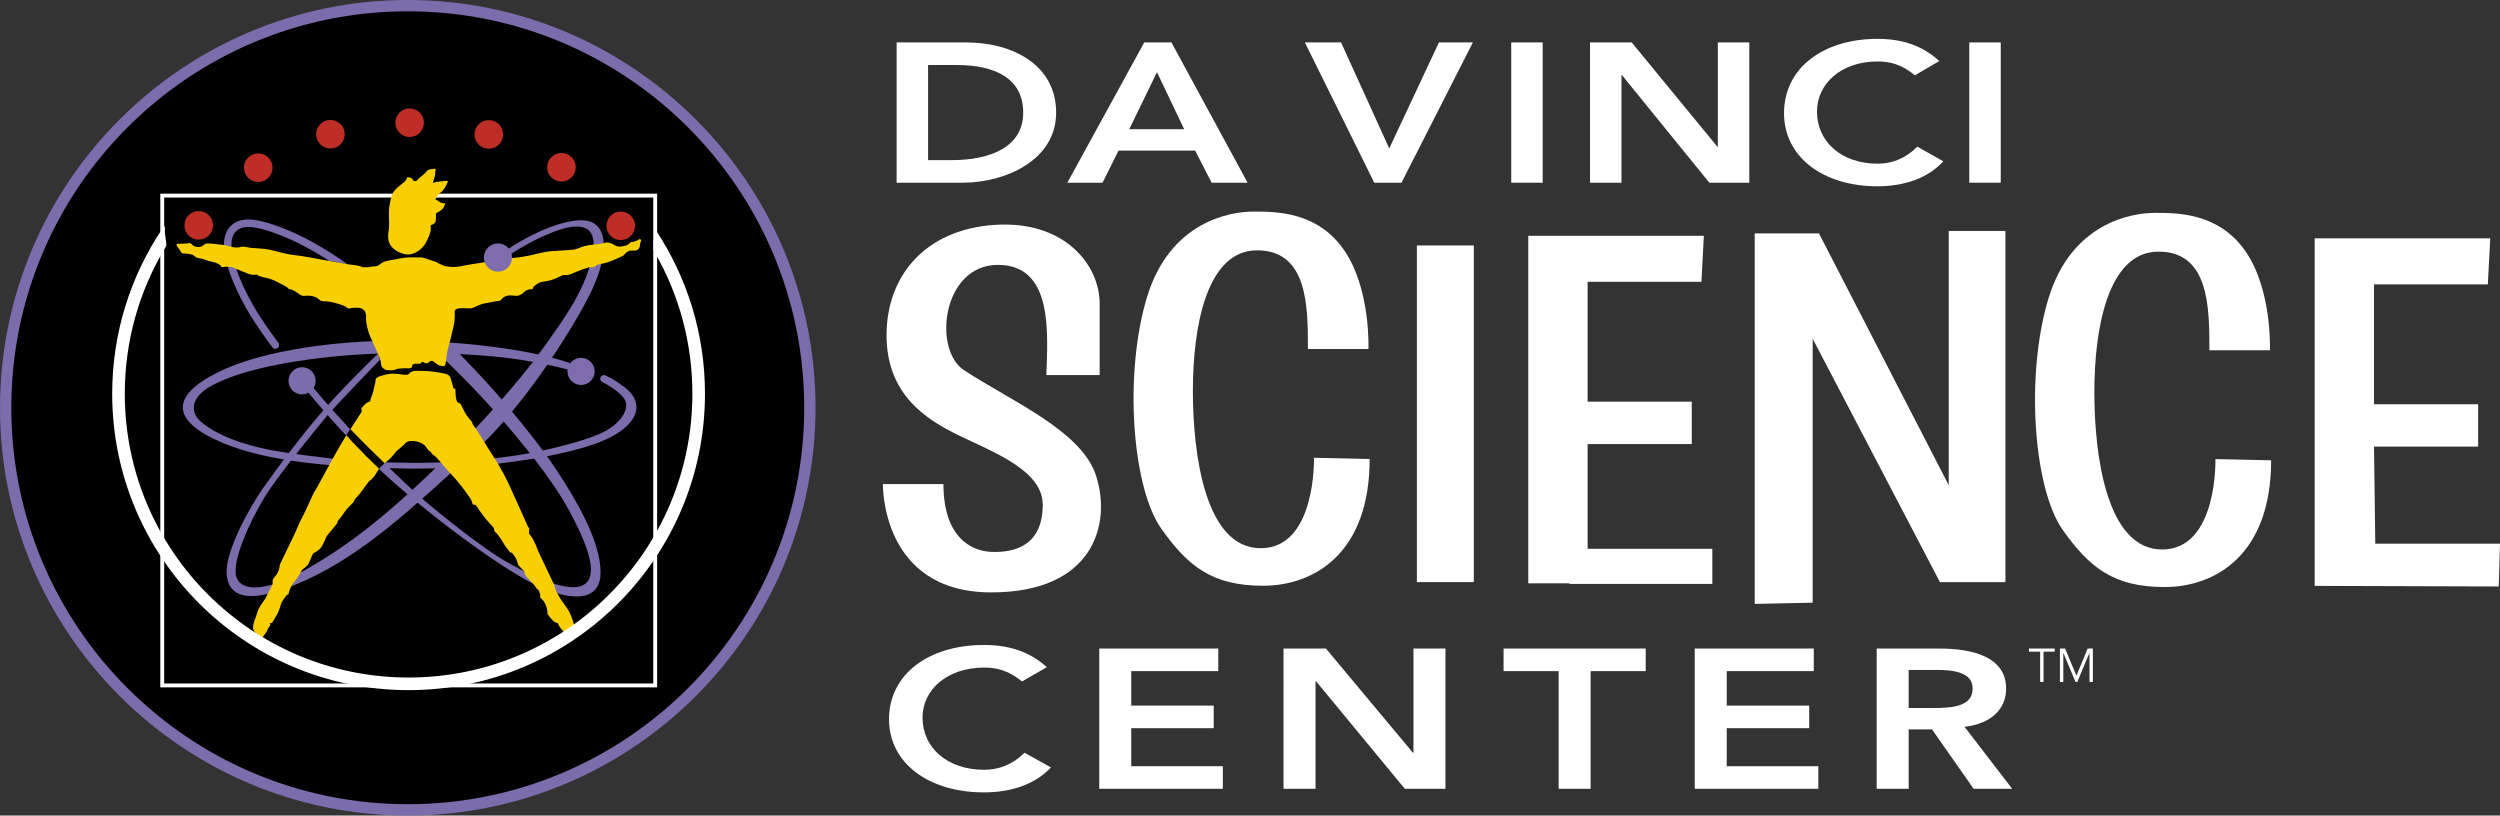 <svg version="1.1" id="Layer_1" xmlns="http://www.w3.org/2000/svg" x="0px" y="0px" width="348.513px" height="113.689px" viewBox="0 0 348.513 113.689" enable-background="new 0 0 348.513 113.689" xml:space="preserve">
<rect x="0" y="0" width="348.513" height="113.689" fill="#333333" stroke="none"/>
<style>
	.white {
		fill: #fff;
	}
</style>
<path fill="#7B6CAB" d="M56.844 113.689C25.498 113.689 0 88.189 0 56.843 0 25.5 25.498 0 56.844 0c31.345 0 56.845 25.5 56.845 56.843C113.688 88.189 88.188 113.689 56.844 113.689L56.844 113.689z"/>
<path stroke="#7B6CAB" stroke-width="0.27" d="M112.244 56.842c0 30.598-24.802 55.402-55.4 55.402 -30.595 0-55.399-24.804-55.399-55.402 0-30.595 24.805-55.4 55.399-55.4C87.442 1.442 112.244 26.248 112.244 56.842z"/>
<path fill="#7B6CAB" d="M54.516 65.267c0.368 0.011 0.726 0.022 1.074 0.03 7.581 0.22 18.686-0.781 26.091-3.002 7.403-2.222 8.708-6.055 5.134-8.492 -1.215-0.916-1.958-1.264-2.477-1.482 -0.526-0.215-0.959 0.61-0.397 0.917 0.568 0.305 3.267 1.74 3.354 3.09 0.09 1.352-1.219 3.049-3.655 4.138 -2.437 1.09-8.189 2.571-12.461 3.138 -4.265 0.567-8.489 0.955-14.063 0.913 -0.838-0.004-1.663-0.019-2.485-0.043 -0.22-0.002-0.438-0.01-0.658-0.017l-0.199-0.021 -0.951 0.917 0.951-0.084H54.516z"/>
<path fill="#7B6CAB" d="M46.154 63.916c-2.046-0.247-4.235-0.505-6.677-0.88 -7.101-1.086-10.236-3.181-11.543-4.312 -1.306-1.134-1.479-3.224 1.35-4.833 2.831-1.613 7.884-3.183 16.769-4.141 8.886-0.957 20.311-0.545 26.176 0.353 5.703 0.868 8.54 1.913 8.54 1.913l-1.09-1.307c0 0-5.056-2.135-17.551-3.004 -12.507-0.871-24.263 0.915-30.49 3.616 -6.228 2.701-9.103 6.271-1.959 9.801 6.316 3.121 15.546 3.83 22.898 4.099L48.99 64.17C48.99 64.17 46.49 63.954 46.154 63.916z"/>
<path fill="#7B6CAB" d="M45.895 36.365c-1.636-1.052-3.258-1.965-4.471-2.548 -1.901-0.926-4.749-2.047-6.504-2.172 -0.512-0.039-1.469-0.002-2.071 0.646 -0.533 0.578-0.705 1.507-0.512 2.771 0.509 3.333 2.7 7.138 3.621 8.622 1.148 1.852 2.831 4.084 2.848 4.107 0.175 0.233 0.128 0.56-0.104 0.735 -0.231 0.172-0.558 0.125-0.729-0.107 -0.019-0.021-1.729-2.293-2.903-4.184 -0.953-1.537-3.231-5.493-3.764-9.015 -0.243-1.597 0.018-2.821 0.773-3.635 0.668-0.725 1.706-1.072 2.917-0.985 1.9 0.14 4.805 1.264 6.885 2.271 1.595 0.771 4.11 2.199 6.449 3.884 0.007 0.007 0.03 0.08 0.038 0.082L45.895 36.365z"/>
<path fill="#7B6CAB" d="M52.718 49.271c0 0-3.923 3.746-7.144 7.359 -3.226 3.619-7.01 8.712-8.93 11.456 -1.915 2.747-5.224 8.755-5.051 11.848 0.175 3.09 2.657 4.789 11.105 0.914 8.452-3.876 15.418-10.669 23.128-17.595 7.712-6.926 14.724-18.683 16.592-22.607 1.875-3.919 2.571-7.968 0.48-9.448 -2.087-1.483-7.708 0.609-12.153 3.574l-0.26 0.999 0.784-0.39c0 0 3.396-2.266 6.75-3.355 3.354-1.09 5.575-0.392 4.442 4.183 -1.128 4.57-3.789 8.188-6.969 12.627 -3.178 4.446-8.799 10.541-9.756 11.414 -0.956 0.872-5.268 5.485-10.495 10.059 -5.225 4.575-9.495 7.404-13.414 9.538 -3.919 2.136-7.795 2.92-8.8 0.784 -0.999-2.134 2.179-8.712 4.139-11.76 1.958-3.05 7.274-9.537 8.451-10.931 1.175-1.397 7.336-7.776 7.336-7.776L52.718 49.271z"/>
<path fill="#7B6CAB" d="M53.616 64.619c1.933 1.857 4.007 3.822 5.546 5.145 3.265 2.812 8.429 6.797 11.108 8.36 2.681 1.571 8.753 4.77 11.105 3.402 2.351-1.373 0.133-6.34-2.09-10.451 -2.226-4.12-6.601-9.541-10.193-13.592 -3.594-4.048-6.922-7.187-6.922-7.187l-0.526-0.325 -0.585-1.307 2.675 0.324c0 0 3.201 3.268 5.158 5.492 1.963 2.218 6.208 7.249 8.69 11.038 2.486 3.789 6.078 9.669 6.143 14.178 0.064 4.507-4.574 4.115-9.472 1.638 -4.9-2.486-14.689-9.673-21.418-15.948L53.616 64.619z"/>
<circle fill="#BE2E26" cx="27.703" cy="31.416" r="1.992"/>
<path d="M55.112 36.208c0 0-0.833 0.041-1.222 0.173 -0.392 0.128-0.523 0.217-0.523 0.217"/>
<path fill="#F8CF00" d="M52.412 37.12c-0.614 0.023-1.088 0.131-1.088 0.131h-0.783c0 0-0.307-0.174-0.874-0.263 -0.566-0.086-0.787-0.086-0.787-0.086l-3.96-0.693c0 0-2.875-0.564-3.92-0.655 -1.05-0.087-2.568-0.564-3.395-0.741 -0.83-0.174-2.657-0.26-2.657-0.26s-0.872-0.175-1.088-0.175c-0.224 0-0.482 0.132-0.833 0.132 -0.347 0-0.698-0.089-0.698-0.089s-1.127-0.302-1.389-0.302 -0.83-0.091-0.83-0.091 -0.652-0.085-0.915-0.085c-0.263 0-0.476-0.043-0.696 0.13 -0.218 0.174-0.436 0.436-1.045 0.348 -0.609-0.085-0.784-0.478-0.914-0.521 -0.132-0.046-0.523 0.043-0.523 0.043s-0.872 0.043-1.09 0.043c-0.218 0-0.435 0.042-0.264 0.307 0.178 0.261 0.398 0.521 0.527 0.783 0.133 0.263 0.303 0.263 0.569 0.263 0.258 0 0.999 0.086 1.217 0.262 0.218 0.172 0.347 0.304 0.564 0.347 0.218 0.042 0.657 0.128 0.657 0.128l1.042 0.35c0 0 0.565 0.086 0.87 0.218 0.305 0.13 0.696 0.307 0.785 0.61 0 0 0.999-0.174 1.48 0 0.479 0.173 2.046 0.87 2.525 1.001 0.479 0.132 0.873 0 0.873 0s0.26 0.26 0.914 0.391c0.655 0.13 1.089 0.22 1.876 0.613 0.783 0.39 1.521 0.78 1.607 0.914 0.089 0.133 0.089 0.133 0.089 0.133l0.346 0.04c0 0 0.479 0.174 1.045 0.612 0.572 0.432 0.743 0.257 1.266 0.257 0.521 0 1.044 0.136 1.35 0.35C44.573 41.781 44.626 42 45.211 42c0.592 0 1.342 0.16 1.963 0.357 0.622 0.195 0.948 0.326 1.242 0.557 0.292 0.227 0.486 0 0.717 0 0.227 0 0.945-0.099 1.339 0.128 0.392 0.23 0.589 0.493 0.557 1.245 -0.033 0.752 0.294 2.023 0.619 2.71 0.328 0.684 1.077 2.382 1.24 2.806 0.168 0.427 0.231 0.624 0.231 0.949 0 0.33 0.389 0.818 0.883 0.849 0.49 0.034 0.913 0.065 1.4-0.193 0 0 0.982-0.098 1.505-0.066 0.525 0.034 0.558-0.229 0.558-0.393 0-0.165 0.226-0.197 0.326-0.234 0.097-0.027 0.228-0.027 0.49 0 0.258 0.037 0.357-0.063 0.487-0.191 0.131-0.13 0.294-0.065 0.423 0.066 0.132 0.125 0.495 0.029 0.656-0.132 0.164-0.163 0.297-0.263 0.589-0.064 0.297 0.196 0.489 0.488 0.979 0.589 0.494 0.099 0.625 0.13 0.719-0.393 0.1-0.522 0.166-1.438 0.264-1.798 0.097-0.357 0.557-2.057 0.812-3.198 0.266-1.144 0.166-2.192 0.166-2.192s0.031-0.36 0.652-0.423c0.62-0.065 1.375 0.03 1.669 0 0.292-0.033 1.045-0.521 1.863-0.687 0.94-0.188 1.671-0.31 2.058-0.36 0.259-0.033 0.306-0.365 0.75-0.584 0.588-0.297 1.208-0.104 1.631-0.104 0.426 0 0.881-0.359 0.881-0.359s0.326-0.421 0.815-0.522c0.492-0.094 0.527 0.033 0.588-0.16 0.068-0.2 0.101-0.264 0.199-0.326 0.098-0.068 0.587-0.558 1.305-0.622 0.719-0.065 1.538-0.36 1.863-0.523 0.327-0.166 0.882-0.394 0.882-0.394s0.653 0.033 0.882-0.063c0.231-0.098 1.471-0.62 1.896-0.751 0.421-0.134 0.715-0.294 1.142-0.264 0.426 0.033 0.458-0.095 0.653-0.258 0.193-0.166 0.752-0.197 1.468-0.392 0.719-0.197 1.929-0.815 2.126-0.879 0.328-0.112 0.464-0.513 0.91-0.72 0.427-0.198 0.916 0.064 1.276-0.198 0.36-0.26 0.326-0.685 0.36-0.881 0.034-0.196 0.128-0.359 0.128-0.359s0.035-0.23-0.193-0.23 -0.131 0.128-0.555 0.262c-0.426 0.131-0.426 0.131-0.426 0.131s-0.196-0.1-0.39 0.13c-0.2 0.231-0.36 0.327-0.981 0.458 -0.624 0.13-0.884 0.029-1.208-0.196 -0.327-0.229-0.979-0.363-1.076-0.329 -0.1 0.033-0.395 0.132-1.211 0.228 -0.816 0.101-1.142 0.101-1.894 0.297 -0.75 0.196-0.918 0.425-1.603 0.489 -0.686 0.065-1.763 0.131-2.875 0.198 -1.109 0.064-1.926 0.358-3.362 0.653 -1.439 0.291-2.548 0.324-3.891 0.489 -1.339 0.163-2.024 0.425-3.105 0.555 -1.074 0.129-2.117 0.393-2.938 0.489 -0.816 0.096-1.728-0.13-1.728-0.13s-0.656-0.262-0.978-0.457c-0.33-0.197-0.69-0.228-1.083-0.394 -0.392-0.16-0.916-0.329-1.242-0.329 -0.325 0-1.731-0.061-2.415 0.067 -0.686 0.13-1.405 0.262-1.995 0.361 -0.586 0.098-0.879 0.263-1.074 0.392C52.954 36.836 52.684 37.108 52.412 37.12z"/>
<circle fill="#BE2E26" cx="86.536" cy="31.479" r="1.991"/>
<path fill="#BE2E26" d="M76.275 23.314c0-1.099 0.896-1.992 1.992-1.992 1.105 0 1.997 0.893 1.997 1.992 0 1.1-0.891 1.993-1.997 1.993C77.171 25.307 76.275 24.414 76.275 23.314z"/>
<circle fill="#BE2E26" cx="68.143" cy="18.741" r="1.993"/>
<path fill="#BE2E26" d="M55.112 17.108c0-1.102 0.893-1.993 1.993-1.993 1.098 0 1.993 0.892 1.993 1.993 0 1.1-0.895 1.992-1.993 1.992C56.005 19.1 55.112 18.208 55.112 17.108z"/>
<path fill="#BE2E26" d="M44.069 18.707c0-1.095 0.896-1.989 1.996-1.989 1.099 0 1.989 0.895 1.989 1.989 0 1.101-0.891 1.992-1.989 1.992C44.964 20.699 44.069 19.808 44.069 18.707z"/>
<circle fill="#BE2E26" cx="36.002" cy="23.377" r="1.994"/>
<path fill="#7B6CAB" d="M44.004 53.085c0 1.042-0.847 1.895-1.893 1.895 -1.05 0-1.893-0.854-1.893-1.895 0-1.048 0.843-1.895 1.893-1.895C43.158 51.19 44.004 52.037 44.004 53.085z"/>
<ellipse cx="56.939" cy="57.547" rx="0" ry="0.131"/>
<path fill="#7D6DAC" d="M71.379 35.908c0 1.089-0.877 1.973-1.958 1.973 -1.085 0-1.966-0.884-1.966-1.973 0-1.091 0.88-1.976 1.966-1.976C70.501 33.932 71.379 34.816 71.379 35.908z"/>
<circle fill="#7D6DAC" cx="81.005" cy="51.777" r="1.894"/>
<path fill="#F8CF00" d="M50.452 57.346c0 0-0.17-0.347 0.002-0.522 0.175-0.172 0.525-0.61 0.702-0.696 0.175-0.085 0.436-0.171 0.436-0.171l0.131-0.522c0 0 0.354-0.824 0.396-1.261 0.047-0.432 0.222-0.694 0.224-1.084 0.002-0.396 0.263-0.524 0.653-0.653 0.392-0.13 0.999-0.303 1.571-0.342 0.567-0.042 1.655 0.135 1.655 0.135s0.518 0.088 0.696-0.04c0.172-0.13 0.22-0.216 0.22-0.216s0.261-0.218 0.611-0.261c0.347-0.045 0.87 0.004 1.477 0.004 0.61 0.005 1.917 0.182 2.747 0.36 0.827 0.177 0.825 0.613 0.954 1.005 0.129 0.392 0.302 1.091 0.302 1.091h0.26l-0.002 0.26c0 0 0 0.175 0.043 0.782 0.041 0.612 0.256 0.874 0.256 0.874l0.391 0.174c0 0 0.175 0.307 0.565 1.092 0.386 0.787 1.081 1.484 1.081 1.484l0.044 0.261c0 0 0.689 0.92 1.646 2.533 0.953 1.614 2.212 3.186 3.633 6.329 1.429 3.14 2.468 5.496 2.468 5.496s0.174 0.131 0.174 0.261c0 0.129-0.045 0.348-0.045 0.348l-0.002 0.307c0 0 0 0 0.391 0.521 0.389 0.522 0.946 2.053 0.946 2.053l2.034 4.279 0.175 0.39c0 0 0.084 0.174 0.126 0.479 0.041 0.305 0.692 1.309 0.781 1.483 0.083 0.173 0.647 0.832 1.084 1.572 0.432 0.746 0.776 2.007 0.776 2.007l-1.353 1.083c0 0-0.35-0.48-0.566-0.702 -0.205-0.207-0.368-0.672-0.386-0.726 -0.002-0.006-0.007-0.016-0.007-0.016s0.007 0.01 0.007 0.016c0.009 0.032 0.013 0.126-0.354-0.06 -0.435-0.218-1.084-1.179-1.084-1.179s0.041-0.131-0.042-0.607c-0.084-0.482-0.384-1.093-0.562-1.267 -0.174-0.178-0.431-0.438-0.431-0.438l0.046-0.259 -0.173-0.655c0 0-0.391-0.304-0.521-0.566 -0.128-0.26-0.651-0.745-1.126-1.27 -0.483-0.522-0.39-0.828-0.39-0.828l-0.825-0.871c0 0-0.129-0.22-0.216-0.612 -0.084-0.394-0.692-1.136-0.692-1.136l-0.218-0.044c0 0 0 0-0.13-0.131 -0.131-0.129-0.607-0.741-0.956-1.354 -0.342-0.609-0.821-1.179-0.821-1.179s0 0-0.173-0.132c-0.175-0.129-0.173-0.307-0.216-0.523 -0.043-0.218-0.522-0.61-1.128-1.354 -0.605-0.74-1.43-1.966-1.43-1.966l-0.392-0.042c0 0-0.04-0.089-0.126-0.396 -0.089-0.303-0.264-0.521-1.04-1.611 -0.783-1.094-1.691-2.055-2.299-2.712 -0.609-0.655-1.52-1.876-1.997-2.181 -0.481-0.307-0.219-0.264-0.353-0.392 -0.126-0.133-0.388-0.266-0.388-0.266s-0.126-0.216-0.386-0.564c-0.264-0.352-1.045-0.746-1.875-0.75 -0.824-0.001-1.044 0.431-1.044 0.431s0 0-0.178 0.175c-0.172 0.172-0.913 0.78-0.913 0.78s-0.351 0.393-0.66 0.783c-0.228 0.292-0.625 0.58-1.045 0.942 -0.069-0.065-1.719-1.683-2.493-2.44l-2.269-2.308L50.452 57.346z"/>
<path fill="#F8CF00" d="M48.043 61.084c-1.445 2.308-3.812 6.909-4.079 7.257 -0.259 0.351-0.391 0.742-0.522 1.003 -0.134 0.261-1.184 2.654-1.447 3.043 -0.264 0.391-0.354 0.865-1.188 2.609 -0.832 1.739-1.36 2.827-1.664 3.436 -0.308 0.607-0.047 0.348-0.265 1 -0.22 0.653-0.35 0.65-0.7 1.133 -0.352 0.478-0.046 0.649-0.223 1.001 -0.175 0.347-0.703 1.389-0.966 1.867 -0.266 0.473-0.917 1.172-1.14 1.999 -0.218 0.826-0.526 1.213-0.57 1.999 -0.05 0.786 1.215 1.578 1.344 1.401 0.132-0.173 0.526-0.739 0.526-0.739l0.263-0.565 0.263-0.348 -0.043-0.352c0 0 0.175 0.133 0.307-0.04 0.131-0.175 0.22-0.347 0.22-0.347s0.305-0.522 0.483-0.824c0.174-0.307 0.479-1.132 0.525-1.395 0.043-0.26 0.699-1.219 0.873-1.303 0.179-0.088 0.179-0.088 0.179-0.088s0.174-0.998 0.787-1.695c0.609-0.693 1.094-1.693 1.094-1.693s0.744-0.522 0.92-0.868c0.175-0.348 0.569-1.435 0.698-1.478 0.135-0.046 0.876-0.43 1.182-1.001 0.308-0.564 0.482-0.999 0.482-0.999l0.177-0.392 1.443-1.737 0.089-0.345c0 0 0.614-0.694 0.961-1.261 0.353-0.562 0.872-0.956 1.095-1.214 0.214-0.264 0.303-0.523 0.303-0.523l0.661-0.741 1.353-1.823c0 0 0.131-0.042 0.437-0.35 0.308-0.301 0.443-0.562 0.443-0.562l0.498-0.817c0 0-1.745-1.671-1.887-1.833 -0.146-0.161-1.875-1.935-1.875-1.935l-0.793-0.89L48.043 61.084z"/>
<path fill="#F8CF00" d="M77.749 86.811c-0.002-0.006-0.007-0.016-0.007-0.016S77.749 86.805 77.749 86.811z"/>
<path fill="#7B6CAB" d="M48.253 60.712l0.546-0.852c-0.21-0.242-0.418-0.488-0.552-0.631 -2.158-2.272-4.763-5.403-4.763-5.403l-0.917 0.39c0 0 2.182 2.753 5.676 6.483"/>
<rect x="22.617" y="27.268" fill="none" stroke="#FFFFFF" stroke-width="0.541" width="68.721" height="68.283"/>
<path class="white" d="M15.641 54.89c0-8.483 2.559-16.377 6.946-22.94 0.089-0.132 0.175-0.248 0.261-0.348 0.256-0.307 0.063 0.534 0.164 1.071 0.103 0.542 0.207 1.489 0.157 1.609 -0.062 0.118-0.133 0.232-0.201 0.354 -3.537 5.923-5.571 12.849-5.571 20.253l0 0c0 10.927 4.43 20.814 11.587 27.973l0 0c7.161 7.163 17.047 11.586 27.975 11.588l0 0c10.925-0.002 20.813-4.426 27.973-11.588l0 0c7.161-7.159 11.587-17.046 11.59-27.973l0 0c0-7.146-1.896-13.852-5.21-19.638 -0.384-0.677-0.192-0.751-0.203-0.957 -0.012-0.296-0.089-0.567 0.071-0.856 0.087-0.16 0.037-0.669 0.035-1.032 -0.005-0.362 0.036-0.583 0.309-0.169 4.27 6.504 6.756 14.29 6.754 22.651l0 0c0 22.816-18.496 41.319-41.319 41.319l0 0C34.14 96.209 15.641 77.706 15.641 54.89L15.641 54.89z"/>
<path fill="#F8CF00" d="M56.778 35.466c1.109 0.068 2.186-0.85 2.612-1.667 0.425-0.818 0.651-1.537 0.651-1.667 0-0.129 0-0.748 0-0.748s0.526-0.1 0.657-0.46c0.129-0.359 0.063-1.174 0.063-1.174s0.753-0.393 0.948-0.653c0.2-0.262 0.297-0.559 0.297-0.559s0.163-0.194-0.032-0.194c-0.2 0-0.46 0-0.786-0.26 -0.329-0.259-0.49-0.259-0.49-0.259s0.198-0.622 0.717-0.979c0.525-0.36 0.719-0.917 0.915-1.275 0.197-0.361 0.097-0.361-0.161-0.361 -0.261 0-0.46 0.067-0.915 0.099 -0.459 0.031-0.917 0.197-0.917 0.197s0.166-0.492 0.262-0.881c0.099-0.394 0.066-0.624 0.099-0.819 0.034-0.194 0.198-0.325-0.329-0.26 -0.523 0.066-0.684 0.066-0.948 0.392 -0.26 0.326-0.654 0.62-0.946 0.852 -0.293 0.225-0.258 0.455-0.619 0.455 -0.358 0-0.263-0.229-0.458-0.392 -0.198-0.162-0.685-0.132-0.685-0.132s0.131 0.264-0.521 0.787c-0.654 0.522-1.079 0.819-1.374 1.307 -0.296 0.489-0.524 1.664-0.59 2.382 -0.066 0.718 0.066 1.896 0 2.546 -0.066 0.657-0.358 1.798 0.33 2.614C55.242 35.171 56.223 35.435 56.778 35.466z"/>
<path class="white" d="M153.297 52.284c0 0 0-4.558 0-9.959s-4.896-11.647-14.685-10.972c-9.79 0.676-15.023 7.258-15.023 15.361 0 8.102 5.233 11.647 10.127 14.01 4.896 2.364 11.647 4.896 11.647 9.622 0 5.571-3.714 6.752-7.259 6.583 -2.36-0.112-6.583-1.688-6.583-9.452h-8.439c0 0-0.338 15.106 15.107 15.106 14.264 0 16.795-9.536 14.601-16.289 -2.026-6.233-11.735-10.328-18.399-14.685 -4.389-2.869-3.038-14.685 4.727-14.685 7.764 0 6.92 9.621 6.752 15.36H153.297z"/>
<path class="white" d="M182.331 48.654h8.438c0 0 0.339-8.355-3.376-13.756 -3.713-5.402-9.452-5.402-12.659-5.402 -3.208 0-11.647 1.351-14.854 11.985 -3.207 10.635-2.079 26.458 2.026 32.24 3.713 5.233 7.089 7.934 14.178 7.934 7.09 0 14.854-4.501 14.854-17.667l-7.765-0.169c0 0 0.338 12.604-7.428 12.604 -7.764 0-9.452-13.168-9.452-21.945 0-8.777 1.856-19.581 8.946-19.581C182.331 34.898 182.331 42.747 182.331 48.654z"/>
<rect x="197.521" y="34.222" class="white" width="7.935" height="46.927"/>
<polygon class="white" points="221.322,76.506 221.322,61.906 235.839,61.906 235.839,55.998 221.322,55.998 221.322,39.287     237.188,39.287 237.526,32.872 216.933,32.872 216.933,32.872 213.051,32.872 213.051,81.317 218.79,81.317 218.79,81.402     238.708,81.402 238.708,76.506   "/>
<polygon class="white" points="244.616,32.535 253.574,32.535 271.665,67.644 271.665,32.197 279.569,32.197 279.569,81.149     270.437,81.149 252.696,47.22 252.696,84.017 244.616,84.186   "/>
<path class="white" d="M308 48.832h8.44c0 0 0.338-8.354-3.377-13.756 -3.713-5.401-9.451-5.401-12.659-5.401 -3.207 0-11.646 1.35-14.854 11.984 -3.208 10.634-2.08 26.458 2.024 32.24 3.714 5.232 7.091 7.935 14.18 7.935s14.854-4.501 14.854-17.667l-7.766-0.168c0 0 0.337 12.603-7.427 12.603 -7.766 0-9.452-13.167-9.452-21.944s1.855-19.58 8.946-19.58C308 35.076 308 42.925 308 48.832z"/>
<polygon class="white" points="331.127,75.792 330.949,62.262 345.466,62.262 345.466,56.354 330.949,56.354 330.949,39.643     346.816,39.643 347.153,33.229 322.679,33.229 322.679,81.674 348.335,81.757 348.513,75.792   "/>
<path class="white" d="M124.994 5.915h9.71c6.473 0 12.529 3.149 12.529 9.778 0 6.684-7.135 9.778-13.051 9.778h-9.188V5.915zM132.65 22.322c5.5 0 9.989-1.878 9.989-6.629s-3.898-6.629-9.257-6.629h-4.002v13.258H132.65z"/>
<path class="white" d="M159.512 5.915h3.793l10.615 19.556h-5.012l-2.297-4.475h-10.685l-2.227 4.475h-4.907L159.512 5.915zM165.08 18.013l-3.793-7.956 -3.863 7.956H165.08z"/>
<path class="white" d="M181.905 5.915h5.046l6.717 14.778 6.926-14.778h4.732l-9.953 19.556h-3.794L181.905 5.915z"/>
<path class="white" d="M210.674 5.915h4.385v19.556h-4.385V5.915z"/>
<path class="white" d="M221.656 5.915h5.812l11.938 14.529 0.069 0.056h-0.069l0.069-0.056V5.915h4.386v19.556h-5.569L226.11 10.472h-0.068v14.999h-4.386V5.915z"/>
<path class="white" d="M266.941 10.5c-1.81-1.519-3.48-1.933-5.186-1.933 -5.082 0-8.457 3.094-8.457 6.988 0 4.17 3.375 7.264 8.457 7.264 1.983 0 3.898-0.718 5.533-2.375l3.62 2.044c-2.228 2.431-5.568 3.48-9.188 3.48 -7.587 0-13.017-4.088-13.017-10.192 0-6.271 5.43-10.358 13.017-10.358 3.34 0 6.194 0.856 8.63 3.093L266.941 10.5z"/>
<path class="white" d="M274.528 5.915h4.385v19.556h-4.385V5.915z"/>
<path class="white" d="M142.473 94.996c-1.839-1.521-3.537-1.934-5.271-1.934 -5.166 0-8.597 3.094-8.597 6.986 0 4.172 3.432 7.266 8.597 7.266 2.017 0 3.962-0.719 5.625-2.375l3.679 2.043c-2.265 2.43-5.661 3.48-9.34 3.48 -7.713 0-13.232-4.088-13.232-10.191 0-6.271 5.519-10.358 13.232-10.358 3.396 0 6.297 0.855 8.773 3.093L142.473 94.996z"/>
<path class="white" d="M153.241 90.409h16.593v3.149H157.7v4.807h11.498v3.148H157.7v5.303h12.771v3.148h-17.23V90.409z"/>
<path class="white" d="M178.932 90.409h5.907l12.136 14.53 0.071 0.055h-0.071l0.071-0.055v-14.53h4.458v19.556h-5.66l-12.383-14.998h-0.071v14.998h-4.458V90.409z"/>
<path class="white" d="M217.285 93.559h-7.678v-3.149h19.813v3.149h-7.678v16.406h-4.458V93.559z"/>
<path class="white" d="M236.254 90.409h16.594v3.149h-12.136v4.807h11.498v3.148h-11.498v5.303h12.772v3.148h-17.23V90.409z"/>
<path class="white" d="M261.621 90.409h8.704c4.811 0 9.339 1.217 9.339 5.608 0 2.816-2.087 4.889-5.802 5.303l6.651 8.645h-5.378l-5.802-8.285h-3.255v8.285h-4.458V90.409zM269.546 98.697c2.513 0 5.449-0.166 5.449-2.709 0-2.318-2.761-2.596-5.061-2.596h-3.855v5.305H269.546z"/>
<path class="white" d="M284.88 95.066h-0.473v-4.224h-1.56v-0.435h3.592v0.435h-1.56V95.066z"/>
<path class="white" d="M289.461 94.198l1.573-3.79h0.724v4.658h-0.474V91.04h-0.014l-1.685 4.026h-0.249l-1.685-4.026h-0.014v4.026h-0.473v-4.658h0.724L289.461 94.198z"/></svg>